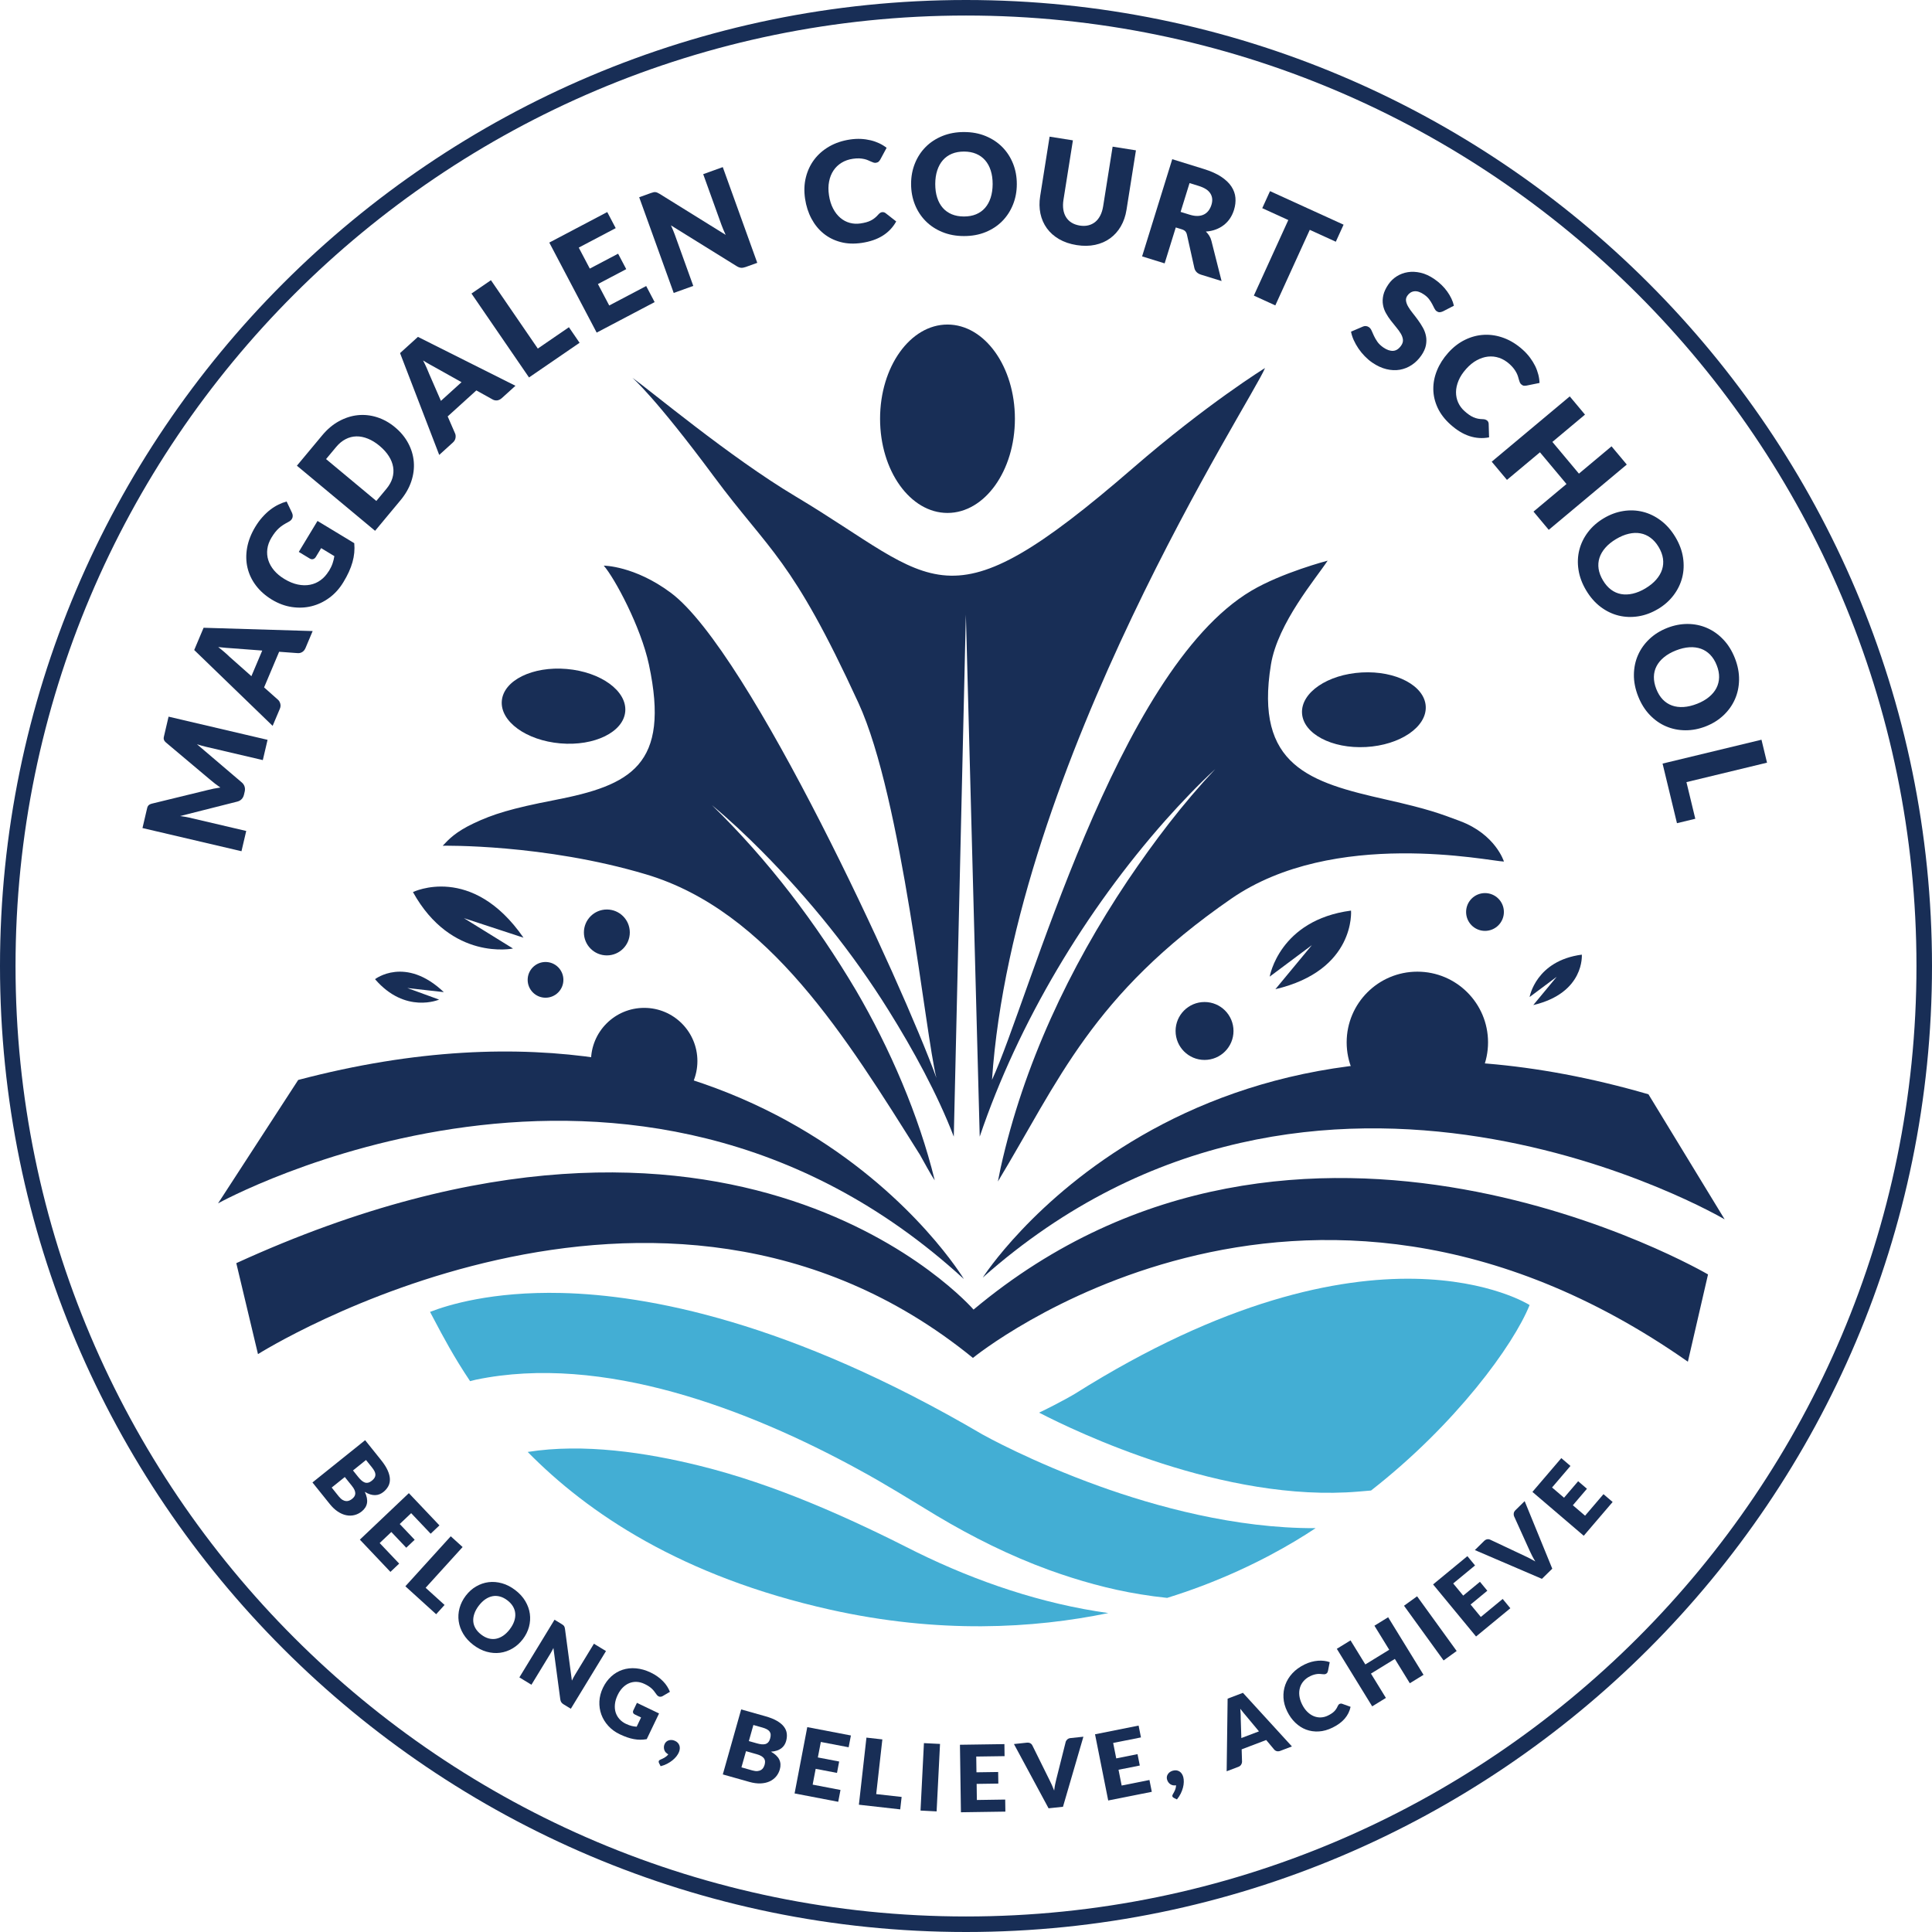 <?xml version="1.0" encoding="UTF-8"?><svg id="b" xmlns="http://www.w3.org/2000/svg" width="862px" height="862px" viewBox="0 0 862 862"><defs><style>.d{fill:#182e56;}.d,.e{stroke-width:0px;}.e{fill:#43aed4;}</style></defs><g id="c"><path class="d" d="m115.1,604.17s178.49-112.71,318.99,1.69c0,0,146.13-119.47,318.99,1.69l8.99-38.94s-181.7-106.52-327.7,15.69c0,0-106.03-122.64-328.94-20.72l9.67,40.57Z"/><path class="d" d="m566.5,435.76s4.25-25.26,36.29-29.48c0,0,2.19,26.62-33.75,35.07l16.28-19.66-18.82,14.06Z"/><path class="d" d="m228.88,423.2s-27.47,5.8-44.63-25.18c0,0,26.27-12.92,49.32,20.35l-26.58-8.72,21.9,13.55Z"/><ellipse class="d" cx="251.41" cy="315.06" rx="16.66" ry="27.64" transform="translate(-84.11 538.42) rotate(-85.06)"/><ellipse class="d" cx="422.74" cy="186.83" rx="30.08" ry="42.03"/><ellipse class="d" cx="608.52" cy="316.68" rx="27.64" ry="16.66" transform="translate(-16.48 33.9) rotate(-3.15)"/><path class="e" d="m682.47,582.27s-69.38-44.46-202.93,39.63c0,0-5.98,3.6-15.92,8.38,16.34,8.46,82.49,40.34,142.59,35.21l5.51-.47c37.82-29.52,63.6-64.95,70.74-82.74Z"/><path class="e" d="m383.05,655.67c11.53,6.19,23.72,13.85,34.97,20.64,15.87,9.48,32.5,17.77,49.88,24.12,13.2,4.79,27.12,8.69,41,10.92,3.91.64,7.86,1.17,11.84,1.58,5.48-1.7,10.61-3.48,15.36-5.27,23.21-8.77,40.55-18.96,50.88-25.84-35.79.17-71.59-9.76-96.56-18.75-30.49-10.98-51.24-22.6-52.11-23.08-86.06-50.51-149.59-62.19-187.75-63.1-31.06-.74-50.79,5.35-58.69,8.44.62,1.15,1.29,2.42,2.02,3.81,3.56,6.75,8.56,16.23,15.85,27.09.86-.22,1.71-.44,2.54-.64,56.64-11.78,121.7,13.24,170.78,40.07Z"/><path class="e" d="m312.07,653.96c-23.72-5.87-51.65-10.09-76.63-6.15,26.8,27.28,68.67,55.57,134.99,70.38,48.46,10.82,90.67,8.41,124.08,1.51-29.62-4.12-58.67-13.98-85.3-27.05-30.93-15.74-63.5-30.38-97.14-38.69Z"/><path class="d" d="m651.37,366.31c-8.96-3.34-13.84-5.26-32.99-9.58-33.77-7.62-58.75-14.91-51.32-60.25,3.03-18.5,20.17-38.49,25.29-46.33,0,0-20.41,5.33-34.1,13.46-60.18,35.75-99.21,182.83-115.65,218.19,9.66-141.12,116.36-303.71,121.8-317.59,0,0-25.81,15.94-58.87,44.59-84.47,73.2-87.2,50.51-150.61,12.66-29.54-17.63-64.94-47.43-72.81-52.92,0,0,9.88,8.25,36.53,44.22,24.89,33.59,34.46,35.78,64.4,100.93,19.54,42.52,29.82,148.08,34.76,167.24-14.88-41.15-83.21-190.12-118.47-216.43-16.23-12.1-29.95-12.13-29.95-12.13,4.85,5.55,16.53,27.23,20.15,44.15,9.6,44.94-8.12,53.87-42.12,60.45-19.28,3.73-27.55,6.32-36.18,10.43-7.92,3.77-10.89,6.95-13.71,9.94,0,0,45.08-.88,90.79,12.79,54.72,16.36,89.29,72.84,122.17,125.15,1.85,3.21,4.46,8.29,6.57,11.33-7.11-28.99-20.04-58.93-35.08-84.65-17.82-30.06-39.21-58.28-64.36-82.75,7.77,6.44,15.12,13.38,22.23,20.52,21.38,21.56,40.62,45.4,56.66,71.13,10.79,17.28,21.76,37.27,29.05,56.27.09.23-.09-.23,0,0l5.39-232.9,6.18,232.9c17.23-50.94,47.25-100.92,82.92-141.19,7.07-7.91,14.38-15.62,22.18-22.81-14.48,15.39-27.3,32.3-39.09,49.76-26.11,39.03-46.48,82.35-56.66,128.09-.34,1.75-.79,3.92-1.24,6.17,27.09-44.86,41.96-83.24,104.1-126.17,45.88-31.7,115.3-16.73,121.68-16.58,0,0-3.7-12.14-19.63-18.08Z"/><circle class="d" cx="270.76" cy="416.03" r="10.24"/><circle class="d" cx="287.42" cy="473.42" r="23.74"/><circle class="d" cx="632.38" cy="465.07" r="31.54"/><circle class="d" cx="537.43" cy="459.99" r="12.92"/><circle class="d" cx="662.56" cy="406.9" r="8.43"/><circle class="d" cx="243.4" cy="437.18" r="7.97"/><path class="d" d="m682.47,444.84s2.73-16.21,23.29-18.91c0,0,1.4,17.08-21.66,22.5l10.45-12.61-12.08,9.02Z"/><path class="d" d="m195.91,445.99s-15.05,6.6-28.58-9.11c0,0,13.51-10.54,30.69,5.78l-16.28-1.83,14.17,5.16Z"/><path class="d" d="m133.05,481.84l-35.75,55.05s184.47-102.15,332.75,33.77c0,0-86.5-144.28-297-88.82Z"/><path class="d" d="m735.49,488.24l34,55.8s-181.27-106.76-330.99,25.95c0,0,90.34-141.72,296.99-81.75Z"/><path class="d" d="m95.5,351.85c.92-.18,1.85-.34,2.81-.48-.81-.55-1.59-1.12-2.34-1.7-.75-.58-1.47-1.16-2.17-1.76l-19.7-16.58c-.33-.29-.59-.57-.75-.83-.16-.26-.26-.53-.3-.82-.04-.28-.02-.6.06-.93.08-.33.17-.72.27-1.17l1.83-7.83,44.17,10.34-2.12,9.04-25.42-5.95c-1.23-.29-2.55-.66-3.96-1.12l19.98,17.03c.63.53,1.04,1.15,1.26,1.85.22.7.24,1.45.06,2.24l-.33,1.39c-.19.79-.53,1.45-1.04,1.98-.51.53-1.16.9-1.95,1.1l-25.51,6.45c.72.08,1.44.18,2.15.31.71.12,1.36.25,1.94.39l25.42,5.95-2.12,9.04-44.17-10.34,1.83-7.82c.11-.44.2-.84.28-1.17.07-.33.2-.62.36-.86.16-.24.37-.44.64-.61.26-.16.61-.3,1.04-.42l25.1-6.12c.87-.22,1.76-.43,2.67-.61Z"/><path class="d" d="m139.5,281.56l-3.17,7.52c-.36.84-.85,1.45-1.47,1.83-.62.38-1.29.54-1.98.5l-8.34-.61-6.71,15.9,6.25,5.55c.46.42.78.99.98,1.73s.13,1.51-.22,2.31l-3.2,7.57-34.99-33.84,4.19-9.93,48.65,1.47Zm-27.33,20.12l4.83-11.42-13.08-.99c-.84-.06-1.81-.13-2.94-.21-1.13-.08-2.33-.2-3.62-.36,1.04.8,1.99,1.57,2.85,2.32.86.75,1.59,1.41,2.19,2.01l9.77,8.66Z"/><path class="d" d="m146.71,254.86c.75-1.24,1.31-2.41,1.68-3.5s.63-2.17.79-3.23l-5.89-3.57-2.32,3.84c-.34.57-.76.92-1.26,1.06-.5.13-.98.06-1.44-.22l-4.96-3,8.35-13.81,16.4,9.92c.13,1.44.13,2.85,0,4.24-.13,1.39-.39,2.8-.79,4.22s-.93,2.87-1.61,4.35c-.67,1.48-1.49,3-2.45,4.58-1.72,2.84-3.81,5.17-6.28,6.98-2.47,1.81-5.12,3.06-7.96,3.76-2.84.7-5.77.81-8.81.35s-5.97-1.56-8.82-3.27c-2.9-1.76-5.27-3.85-7.11-6.27-1.85-2.43-3.11-5.06-3.79-7.92-.68-2.85-.74-5.84-.19-8.96.56-3.12,1.78-6.25,3.67-9.38.98-1.61,2.03-3.06,3.16-4.31,1.13-1.26,2.28-2.35,3.47-3.27,1.19-.92,2.4-1.68,3.64-2.29,1.24-.61,2.48-1.08,3.69-1.41l2.39,5.01c.22.48.34.95.34,1.43,0,.48-.12.92-.37,1.33-.32.53-.83.98-1.53,1.33-.86.45-1.63.9-2.33,1.34s-1.34.93-1.93,1.47c-.6.54-1.16,1.15-1.69,1.82-.53.68-1.07,1.46-1.62,2.37-1.02,1.69-1.64,3.39-1.86,5.1-.22,1.71-.08,3.37.43,4.98.51,1.6,1.37,3.13,2.57,4.56,1.21,1.43,2.75,2.72,4.61,3.84,2.06,1.25,4.06,2.07,6.01,2.47,1.94.4,3.77.43,5.48.09,1.71-.33,3.27-1.02,4.68-2.05,1.41-1.03,2.61-2.36,3.6-3.99Z"/><path class="d" d="m176.26,190.65c2.53,2.1,4.49,4.48,5.89,7.12,1.41,2.64,2.23,5.4,2.47,8.28.24,2.87-.13,5.79-1.12,8.74-.98,2.95-2.61,5.78-4.87,8.49l-11.28,13.55-34.88-29.05,11.29-13.55c2.26-2.72,4.75-4.82,7.49-6.31s5.53-2.39,8.4-2.68c2.86-.29,5.72.01,8.58.92,2.85.91,5.54,2.4,8.04,4.49Zm-6.89,8.29c-1.72-1.44-3.47-2.51-5.23-3.22-1.76-.71-3.47-1.05-5.14-1.02-1.66.04-3.26.44-4.78,1.23-1.53.78-2.94,1.94-4.23,3.49l-4.51,5.41,22.43,18.68,4.5-5.41c1.29-1.55,2.18-3.15,2.67-4.79.49-1.65.6-3.29.33-4.93-.27-1.64-.91-3.27-1.93-4.87-1.02-1.6-2.39-3.13-4.13-4.58Z"/><path class="d" d="m229.99,172.11l-6.05,5.48c-.68.61-1.38.96-2.1,1.05-.72.08-1.4-.05-2.01-.39l-7.3-4.06-12.79,11.6,3.33,7.66c.24.57.29,1.23.16,1.98s-.52,1.42-1.17,2.01l-6.09,5.53-17.48-45.43,7.98-7.24,43.51,21.82Zm-33.26,6.74l9.19-8.33-11.45-6.41c-.73-.4-1.59-.88-2.58-1.43-.99-.55-2.03-1.16-3.13-1.85.6,1.16,1.14,2.26,1.6,3.3s.85,1.95,1.15,2.75l5.21,11.96Z"/><path class="d" d="m239.96,155.52l13.87-9.52,4.76,6.94-22.56,15.47-25.67-37.44,8.68-5.95,20.91,30.5Z"/><path class="d" d="m270.94,94.62l3.77,7.17-16.49,8.68,4.93,9.37,12.63-6.65,3.63,6.89-12.63,6.65,5.04,9.57,16.49-8.68,3.77,7.17-25.86,13.61-21.14-40.17,25.86-13.62Z"/><path class="d" d="m291.52,85.78c.31-.07.6-.09.87-.06s.55.09.84.21c.28.12.62.3,1.02.53l29.52,18.33c-.37-.79-.72-1.57-1.03-2.32-.32-.76-.6-1.48-.85-2.16l-8.14-22.6,8.73-3.15,15.39,42.71-5.16,1.86c-.76.27-1.45.39-2.06.35-.61-.05-1.27-.29-1.99-.74l-29.3-18.18c.32.72.64,1.43.93,2.13.3.7.56,1.36.78,1.99l8.25,22.89-8.73,3.14-15.4-42.7,5.22-1.88c.43-.16.8-.27,1.11-.33Z"/><path class="d" d="m393.55,94.67c.25-.04.5-.03.76.03.26.06.52.18.78.37l4.77,3.73c-1.46,2.63-3.46,4.75-6.01,6.35-2.54,1.6-5.68,2.68-9.4,3.23-3.41.5-6.55.38-9.42-.39-2.87-.76-5.4-2.03-7.58-3.8-2.18-1.76-3.98-3.98-5.4-6.63-1.42-2.66-2.37-5.63-2.86-8.92-.49-3.35-.38-6.51.36-9.49.74-2.98,1.99-5.64,3.75-7.97,1.77-2.34,4-4.28,6.71-5.84,2.71-1.55,5.8-2.59,9.27-3.1,1.68-.25,3.29-.33,4.83-.26,1.54.08,2.99.29,4.36.62,1.37.33,2.66.79,3.85,1.35,1.2.57,2.28,1.24,3.26,2l-2.82,5.23c-.19.32-.41.62-.69.9-.27.28-.69.46-1.24.55-.37.05-.73.03-1.08-.09-.36-.11-.73-.27-1.14-.45-.41-.18-.85-.38-1.33-.59-.48-.21-1.04-.39-1.69-.54-.64-.15-1.38-.24-2.21-.29-.84-.04-1.8.02-2.88.18-1.89.28-3.57.87-5.03,1.77-1.46.9-2.66,2.05-3.6,3.46-.94,1.41-1.59,3.04-1.95,4.9-.37,1.86-.39,3.89-.06,6.09.34,2.3.96,4.3,1.85,5.99.89,1.7,1.97,3.08,3.23,4.14,1.26,1.07,2.65,1.81,4.19,2.23,1.53.42,3.12.51,4.76.27.95-.14,1.8-.31,2.57-.52.76-.21,1.47-.47,2.1-.8.64-.32,1.23-.71,1.78-1.16.55-.45,1.1-.99,1.64-1.61.22-.24.46-.45.72-.63.27-.17.56-.29.87-.33Z"/><path class="d" d="m453.67,82.16c0,3.28-.58,6.34-1.72,9.16-1.14,2.83-2.74,5.27-4.8,7.36-2.06,2.08-4.54,3.71-7.44,4.89-2.9,1.18-6.12,1.76-9.65,1.75-3.53,0-6.75-.6-9.65-1.8-2.9-1.19-5.39-2.83-7.45-4.93-2.06-2.09-3.66-4.55-4.78-7.38-1.12-2.83-1.68-5.88-1.68-9.17s.58-6.33,1.72-9.16c1.14-2.82,2.75-5.27,4.81-7.34,2.07-2.07,4.57-3.7,7.48-4.88,2.91-1.17,6.13-1.76,9.66-1.75,3.53,0,6.75.61,9.64,1.81,2.9,1.21,5.37,2.84,7.42,4.93,2.05,2.08,3.64,4.54,4.77,7.37,1.12,2.83,1.68,5.87,1.67,9.13Zm-10.78-.03c0-2.25-.28-4.26-.86-6.06-.57-1.8-1.41-3.32-2.5-4.57-1.09-1.25-2.42-2.2-4-2.87-1.58-.67-3.37-1-5.38-1.01-2.04,0-3.85.32-5.44.98-1.59.66-2.93,1.62-4.02,2.86-1.1,1.25-1.93,2.77-2.52,4.56-.59,1.8-.88,3.81-.89,6.06,0,2.27.28,4.3.86,6.09.57,1.8,1.41,3.32,2.5,4.57,1.09,1.25,2.43,2.2,4.01,2.86s3.4.99,5.43.99c2.02,0,3.81-.32,5.39-.97,1.58-.65,2.92-1.6,4.01-2.84,1.1-1.25,1.93-2.76,2.52-4.56.58-1.8.88-3.82.89-6.09Z"/><path class="d" d="m481.74,100.64c1.39.22,2.68.19,3.85-.1,1.17-.29,2.2-.8,3.1-1.54.9-.74,1.64-1.7,2.24-2.88.6-1.18,1.02-2.55,1.27-4.13l4.22-26.56,10.4,1.65-4.21,26.56c-.44,2.75-1.28,5.2-2.54,7.36-1.25,2.16-2.85,3.93-4.77,5.33-1.92,1.4-4.15,2.37-6.68,2.91s-5.28.58-8.25.11c-3-.48-5.61-1.36-7.84-2.66-2.23-1.3-4.05-2.91-5.45-4.84-1.39-1.92-2.35-4.11-2.87-6.54-.51-2.44-.55-5.03-.12-7.78l4.21-26.56,10.4,1.65-4.21,26.52c-.25,1.58-.27,3.02-.07,4.33.2,1.31.61,2.45,1.23,3.44s1.44,1.81,2.47,2.44c1.02.63,2.24,1.06,3.63,1.29Z"/><path class="d" d="m524.6,101.47l-4.97,16.04-10.06-3.12,13.45-43.36,14.1,4.37c3.14.97,5.71,2.12,7.72,3.45,2.01,1.33,3.54,2.79,4.58,4.37,1.04,1.59,1.64,3.26,1.79,5.02.15,1.76-.06,3.57-.64,5.42-.44,1.41-1.04,2.68-1.8,3.81s-1.68,2.11-2.76,2.95c-1.07.83-2.28,1.5-3.62,1.99-1.34.5-2.79.8-4.37.9.57.55,1.07,1.16,1.5,1.84.43.68.75,1.44.97,2.29l4.54,17.95-9.11-2.82c-1.68-.52-2.7-1.53-3.04-3.03l-3.3-14.82c-.15-.65-.4-1.16-.75-1.54-.35-.37-.92-.68-1.69-.91l-2.56-.79Zm2.15-6.93l4.05,1.25c1.37.42,2.59.61,3.66.56,1.07-.05,2.01-.29,2.81-.71.8-.42,1.47-1,2.01-1.74.53-.74.95-1.58,1.24-2.53.59-1.9.43-3.58-.48-5.04-.9-1.46-2.66-2.59-5.26-3.39l-4.04-1.25-3.99,12.86Z"/><path class="d" d="m599.46,100.25l-3.46,7.6-11.62-5.3-15.37,33.71-9.58-4.37,15.37-33.71-11.62-5.3,3.46-7.6,32.83,14.97Z"/><path class="d" d="m643.75,138.94c-.54.24-1.02.36-1.44.37-.43.01-.86-.14-1.31-.45-.39-.27-.73-.68-1.01-1.25-.28-.56-.6-1.19-.96-1.89-.37-.71-.83-1.43-1.39-2.19-.56-.75-1.31-1.45-2.26-2.11-1.63-1.12-3.07-1.6-4.35-1.46-1.27.15-2.31.81-3.12,1.99-.52.75-.71,1.54-.57,2.37.14.83.47,1.69,1,2.58.53.89,1.19,1.84,1.99,2.83.79.99,1.59,2.03,2.37,3.11.79,1.09,1.52,2.23,2.18,3.41.66,1.19,1.11,2.43,1.36,3.74.25,1.3.23,2.67-.05,4.11-.28,1.43-.96,2.93-2.03,4.48-1.19,1.73-2.6,3.14-4.24,4.23-1.63,1.09-3.41,1.81-5.32,2.15-1.91.34-3.92.25-6.03-.26s-4.23-1.49-6.35-2.95c-1.16-.8-2.26-1.74-3.3-2.81-1.04-1.07-1.98-2.21-2.81-3.43-.83-1.22-1.53-2.47-2.11-3.75-.58-1.28-.98-2.54-1.21-3.79l5.36-2.29c.4-.18.84-.24,1.31-.2.47.05.9.21,1.3.48.51.35.92.88,1.21,1.56.3.68.64,1.45,1.03,2.3.39.85.9,1.73,1.53,2.64.63.92,1.53,1.77,2.69,2.58,1.57,1.08,3.04,1.58,4.39,1.49,1.35-.09,2.54-.89,3.58-2.4.6-.87.85-1.75.75-2.63-.1-.88-.42-1.76-.95-2.66-.53-.9-1.2-1.82-2-2.78-.8-.96-1.61-1.96-2.42-3.01-.81-1.05-1.55-2.16-2.2-3.33-.66-1.17-1.1-2.42-1.33-3.75-.23-1.33-.18-2.76.16-4.28.34-1.51,1.11-3.15,2.31-4.89.97-1.4,2.19-2.58,3.67-3.52,1.49-.94,3.13-1.56,4.95-1.85,1.81-.29,3.73-.2,5.75.27s4.06,1.41,6.11,2.83c1.15.79,2.2,1.65,3.16,2.58s1.81,1.91,2.54,2.93c.73,1.02,1.36,2.07,1.87,3.14.51,1.07.89,2.14,1.13,3.22l-4.93,2.54Z"/><path class="d" d="m663.53,187.63c.19.17.34.37.46.61.12.23.19.51.21.84l.18,6.06c-2.96.56-5.86.37-8.73-.56-2.86-.93-5.69-2.65-8.49-5.16-2.57-2.3-4.48-4.8-5.73-7.49-1.25-2.7-1.9-5.45-1.93-8.26-.04-2.81.51-5.61,1.64-8.39,1.13-2.79,2.81-5.43,5.02-7.9,2.26-2.52,4.77-4.45,7.53-5.79,2.76-1.34,5.6-2.08,8.52-2.21,2.93-.14,5.86.34,8.79,1.43,2.93,1.09,5.7,2.81,8.32,5.15,1.27,1.13,2.36,2.32,3.28,3.55.92,1.23,1.69,2.48,2.32,3.74.62,1.27,1.09,2.55,1.42,3.83.33,1.28.51,2.54.55,3.78l-5.83,1.18c-.36.06-.74.08-1.13.05-.39-.03-.79-.23-1.21-.61-.28-.25-.49-.55-.63-.89-.14-.35-.26-.73-.39-1.16-.12-.43-.25-.9-.4-1.4-.15-.51-.37-1.05-.67-1.64-.29-.59-.7-1.21-1.19-1.89-.5-.67-1.16-1.37-1.98-2.11-1.43-1.27-2.95-2.19-4.58-2.74-1.63-.55-3.28-.73-4.96-.55-1.68.18-3.35.73-5.02,1.63-1.66.9-3.24,2.19-4.72,3.84-1.55,1.73-2.7,3.48-3.43,5.25-.73,1.77-1.11,3.48-1.12,5.12-.01,1.65.31,3.2.96,4.65.65,1.45,1.6,2.73,2.84,3.84.71.64,1.39,1.19,2.04,1.64.65.45,1.3.83,1.96,1.11.65.28,1.33.49,2.03.63.7.13,1.46.21,2.29.22.32.01.64.07.94.16.31.09.58.25.81.45Z"/><path class="d" d="m691,236.39l-6.8-8.13,14.72-12.31-11.84-14.15-14.72,12.31-6.8-8.12,34.82-29.13,6.8,8.13-14.55,12.18,11.84,14.15,14.55-12.18,6.8,8.13-34.82,29.13Z"/><path class="d" d="m739.71,271.74c-2.82,1.68-5.73,2.76-8.73,3.24-3.01.47-5.93.37-8.78-.32-2.85-.7-5.52-1.98-8.02-3.86-2.5-1.88-4.66-4.34-6.47-7.37s-2.96-6.1-3.43-9.2c-.48-3.1-.35-6.08.38-8.92.73-2.85,2.02-5.48,3.86-7.9,1.84-2.42,4.18-4.48,6.99-6.16,2.82-1.68,5.72-2.77,8.73-3.24,3-.48,5.93-.36,8.77.35s5.52,2.01,8.03,3.9c2.51,1.89,4.67,4.35,6.48,7.38s2.95,6.1,3.41,9.2c.46,3.1.33,6.07-.4,8.9-.73,2.83-2.01,5.45-3.86,7.88-1.84,2.42-4.17,4.47-6.96,6.14Zm-5.53-9.25c1.92-1.15,3.51-2.44,4.75-3.86,1.24-1.42,2.12-2.92,2.63-4.49.51-1.58.65-3.21.41-4.91-.24-1.69-.88-3.41-1.91-5.14-1.04-1.75-2.26-3.13-3.64-4.15-1.39-1.03-2.89-1.69-4.52-1.98-1.63-.3-3.36-.24-5.2.19-1.84.42-3.72,1.21-5.65,2.36-1.94,1.16-3.54,2.45-4.78,3.87-1.24,1.42-2.12,2.92-2.63,4.5-.51,1.57-.64,3.21-.39,4.91.26,1.7.9,3.42,1.95,5.17,1.03,1.73,2.24,3.11,3.6,4.13,1.37,1.02,2.87,1.68,4.5,1.97,1.63.29,3.36.23,5.2-.19,1.84-.42,3.74-1.21,5.68-2.37Z"/><path class="d" d="m761.11,324.06c-3.05,1.2-6.1,1.79-9.15,1.77-3.04-.02-5.91-.6-8.61-1.75-2.7-1.15-5.13-2.86-7.29-5.12-2.16-2.26-3.89-5.04-5.18-8.32-1.29-3.29-1.92-6.5-1.88-9.64s.65-6.05,1.84-8.74c1.18-2.69,2.89-5.07,5.1-7.16,2.21-2.09,4.85-3.73,7.9-4.93s6.1-1.79,9.15-1.78c3.04.02,5.91.61,8.6,1.78,2.69,1.16,5.12,2.88,7.28,5.15,2.17,2.27,3.9,5.05,5.19,8.34,1.29,3.28,1.91,6.5,1.86,9.63-.05,3.14-.67,6.04-1.85,8.71-1.18,2.67-2.88,5.06-5.09,7.14-2.21,2.09-4.84,3.73-7.87,4.92Zm-3.95-10.03c2.09-.82,3.86-1.83,5.32-3.03,1.46-1.2,2.57-2.53,3.33-4.01s1.16-3.07,1.2-4.77c.04-1.71-.31-3.51-1.05-5.38-.74-1.9-1.71-3.46-2.91-4.7s-2.58-2.13-4.14-2.69c-1.56-.55-3.28-.78-5.17-.66-1.88.12-3.87.59-5.96,1.41-2.11.83-3.89,1.84-5.35,3.04-1.46,1.2-2.57,2.53-3.33,4-.76,1.47-1.16,3.07-1.18,4.78-.02,1.72.33,3.53,1.08,5.42.74,1.88,1.7,3.43,2.88,4.66,1.19,1.23,2.56,2.12,4.12,2.68,1.56.56,3.28.78,5.17.66,1.89-.12,3.88-.59,5.99-1.42Z"/><path class="d" d="m752.44,348.96l3.95,16.35-8.18,1.97-6.42-26.59,44.13-10.65,2.47,10.24-35.95,8.68Z"/><path class="d" d="m139.41,661.43l23.5-18.86,7.09,8.84c1.33,1.66,2.32,3.19,2.95,4.6.63,1.41.97,2.7,1.01,3.88.04,1.18-.19,2.25-.71,3.21-.52.96-1.25,1.84-2.23,2.61-.53.42-1.1.75-1.71.99-.62.24-1.27.37-1.96.38-.69.01-1.42-.09-2.19-.33-.77-.24-1.57-.62-2.4-1.13.89,1.88,1.22,3.54.99,4.98-.24,1.43-1.02,2.68-2.34,3.74-1,.8-2.09,1.35-3.26,1.64-1.18.3-2.39.32-3.65.07s-2.51-.79-3.77-1.62c-1.26-.83-2.47-1.97-3.62-3.41l-7.7-9.59Zm14.44-2.43l-5.86,4.7,3.14,3.93c.6.73,1.17,1.26,1.73,1.59.55.32,1.09.49,1.59.52.5.03.97-.05,1.42-.24.44-.2.86-.44,1.23-.74.43-.35.77-.71,1.02-1.11.25-.39.38-.82.4-1.29s-.1-.99-.34-1.56c-.24-.56-.64-1.2-1.21-1.9l-3.12-3.89Zm3.65-2.92l2.32,2.9c.5.61.98,1.13,1.47,1.56.49.43.97.73,1.46.9.49.18,1,.2,1.52.08.52-.12,1.07-.41,1.64-.87.56-.45.97-.9,1.22-1.34s.38-.9.37-1.38c-.01-.48-.15-.99-.42-1.52-.27-.53-.66-1.12-1.16-1.74l-2.62-3.26-5.8,4.66Z"/><path class="d" d="m196.05,680.6l-3.9,3.7-8.7-9.17-5.1,4.84,6.66,7.03-3.75,3.55-6.66-7.02-5.2,4.93,8.7,9.17-3.9,3.7-13.64-14.39,21.86-20.74,13.65,14.39Z"/><path class="d" d="m189.89,708.41l8.46,7.67-3.75,4.14-13.74-12.47,20.25-22.31,5.29,4.8-16.5,18.18Z"/><path class="d" d="m233.26,731.37c-1.32,1.73-2.86,3.11-4.61,4.13s-3.59,1.66-5.55,1.92c-1.95.25-3.95.09-5.98-.47-2.04-.57-4.01-1.58-5.92-3.03-1.9-1.45-3.4-3.09-4.49-4.91s-1.78-3.71-2.05-5.66c-.28-1.95-.15-3.91.38-5.86.53-1.95,1.45-3.8,2.77-5.53,1.32-1.73,2.85-3.11,4.61-4.13,1.74-1.02,3.59-1.66,5.55-1.91s3.95-.08,6,.49c2.05.57,4.02,1.59,5.92,3.04,1.9,1.45,3.4,3.09,4.48,4.91,1.08,1.83,1.76,3.71,2.03,5.65.27,1.94.14,3.89-.38,5.85-.53,1.95-1.45,3.79-2.76,5.52Zm-5.82-4.44c.91-1.18,1.56-2.37,1.97-3.56.41-1.19.57-2.33.48-3.44-.08-1.11-.42-2.16-1-3.16-.59-1-1.42-1.91-2.5-2.74-1.1-.84-2.21-1.41-3.34-1.71s-2.23-.35-3.32-.14c-1.09.21-2.15.67-3.19,1.37-1.03.71-2,1.66-2.91,2.84-.91,1.19-1.58,2.38-1.98,3.57-.42,1.19-.57,2.33-.49,3.44.08,1.11.42,2.16,1.02,3.16.59,1,1.44,1.92,2.54,2.76,1.09.83,2.18,1.4,3.3,1.7,1.12.3,2.22.35,3.31.14,1.09-.21,2.15-.67,3.19-1.37,1.04-.71,2.02-1.66,2.93-2.85Z"/><path class="d" d="m251.26,725.07c.16.13.3.27.41.43.1.16.19.33.25.53.06.2.11.45.16.75l3.08,23.06c.25-.53.5-1.03.77-1.51.26-.48.51-.93.77-1.34l8.29-13.61,5.38,3.28-15.68,25.73-3.18-1.93c-.47-.29-.83-.6-1.06-.94-.24-.34-.39-.79-.47-1.35l-3.06-22.88c-.24.47-.47.92-.71,1.37-.24.44-.47.86-.7,1.23l-8.4,13.79-5.38-3.28,15.68-25.73,3.21,1.96c.26.16.48.31.65.44Z"/><path class="d" d="m279.36,769.16c.89.43,1.71.73,2.47.91s1.5.29,2.23.33l1.97-4.12-2.75-1.31c-.41-.2-.68-.45-.8-.77s-.11-.65.04-.97l1.66-3.47,9.87,4.73-5.5,11.47c-.95.17-1.9.25-2.84.25-.95,0-1.91-.09-2.89-.27-.99-.18-2-.45-3.03-.81-1.04-.36-2.12-.81-3.26-1.35-2.04-.97-3.75-2.23-5.14-3.76-1.39-1.53-2.42-3.22-3.09-5.06-.67-1.84-.96-3.79-.87-5.83.1-2.04.62-4.06,1.57-6.05.97-2.03,2.21-3.72,3.71-5.09,1.5-1.37,3.18-2.36,5.05-2.98s3.87-.84,6.01-.65c2.13.19,4.32.81,6.56,1.88,1.16.55,2.2,1.17,3.12,1.84.93.67,1.74,1.38,2.44,2.11.71.73,1.31,1.49,1.8,2.28.5.79.9,1.58,1.21,2.37l-3.2,1.88c-.3.18-.61.28-.93.31s-.63-.02-.92-.16c-.38-.19-.72-.5-1-.94-.36-.54-.72-1.03-1.07-1.46-.35-.43-.72-.83-1.13-1.19s-.86-.7-1.35-1.01c-.49-.31-1.06-.63-1.71-.93-1.2-.58-2.39-.89-3.55-.94-1.17-.04-2.27.15-3.31.58-1.04.43-2,1.09-2.88,1.97-.88.89-1.63,1.98-2.26,3.29-.69,1.44-1.1,2.82-1.23,4.14-.13,1.31-.02,2.53.32,3.65.36,1.11.93,2.11,1.71,2.98s1.78,1.6,2.94,2.15Z"/><path class="d" d="m296.49,778.25c.16-.41.39-.76.69-1.05.3-.29.64-.51,1.04-.66.4-.15.83-.22,1.29-.21.46,0,.94.1,1.44.3.59.23,1.06.53,1.42.91.35.37.61.78.76,1.24.16.45.21.93.17,1.42-.04.5-.15.99-.34,1.47-.25.64-.63,1.28-1.13,1.92-.5.64-1.1,1.24-1.8,1.81-.7.57-1.5,1.08-2.39,1.55-.9.46-1.86.82-2.88,1.08l-.7-1.34c-.09-.2-.15-.37-.17-.52-.02-.15,0-.32.07-.5.05-.13.15-.25.3-.36.15-.11.31-.2.49-.26.22-.09.48-.21.77-.34.3-.14.6-.29.92-.48.31-.19.63-.4.93-.65.3-.25.57-.54.8-.86-.44-.22-.81-.49-1.11-.82-.29-.32-.51-.68-.65-1.08-.14-.4-.2-.81-.2-1.24,0-.44.09-.88.27-1.33Z"/><path class="d" d="m322.5,791.68l8.19-28.99,10.91,3.08c2.04.58,3.74,1.26,5.07,2.04s2.36,1.63,3.07,2.56c.72.94,1.15,1.94,1.29,3.03s.04,2.22-.29,3.42c-.18.65-.46,1.25-.81,1.8-.36.55-.82,1.03-1.37,1.45-.56.42-1.22.75-1.97,1-.76.25-1.63.41-2.62.48,1.82,1.01,3.05,2.17,3.7,3.48.64,1.31.73,2.77.27,4.41-.35,1.23-.92,2.31-1.71,3.23-.79.92-1.77,1.65-2.93,2.17-1.17.52-2.5.81-4.01.87-1.51.05-3.16-.17-4.93-.67l-11.84-3.34Zm10.35-10.36l-2.04,7.22,4.84,1.37c.91.25,1.68.35,2.32.29.64-.06,1.17-.23,1.6-.49.43-.26.76-.61,1.01-1.02s.44-.86.57-1.32c.15-.53.21-1.03.19-1.49-.02-.46-.17-.89-.43-1.28-.26-.39-.65-.74-1.18-1.07-.52-.32-1.22-.6-2.09-.85l-4.8-1.36Zm1.27-4.5l3.58,1.01c.76.22,1.46.36,2.1.42.65.07,1.21.03,1.71-.11.5-.15.93-.42,1.28-.82.36-.4.64-.95.83-1.66.19-.69.27-1.29.22-1.8-.04-.51-.21-.95-.5-1.34-.29-.38-.7-.71-1.22-.99-.53-.28-1.18-.53-1.95-.75l-4.03-1.14-2.02,7.16Z"/><path class="d" d="m379.65,774.3l-1.01,5.28-12.41-2.37-1.33,6.91,9.51,1.82-.97,5.08-9.51-1.82-1.35,7.05,12.42,2.38-1.01,5.28-19.47-3.73,5.66-29.59,19.48,3.73Z"/><path class="d" d="m390.93,800.47l11.35,1.27-.63,5.55-18.44-2.08,3.37-29.94,7.1.8-2.74,24.39Z"/><path class="d" d="m417.89,808.19l-7.18-.37,1.52-30.09,7.18.36-1.52,30.09Z"/><path class="d" d="m448.14,778.16l.07,5.38-12.64.18.1,7.03,9.68-.14.08,5.17-9.68.14.1,7.18,12.64-.19.08,5.38-19.83.29-.44-30.12,19.83-.29Z"/><path class="d" d="m452.39,778.14l5.72-.61c.62-.06,1.13.02,1.56.25.42.23.74.56.95,1l7.63,15.41c.34.67.69,1.4,1.05,2.2.36.79.71,1.63,1.04,2.51.1-.92.24-1.81.41-2.66.17-.85.35-1.64.53-2.36l4.19-16.66c.1-.4.34-.77.71-1.12.37-.35.85-.56,1.44-.62l5.76-.61-9.11,31.26-6.43.68-15.44-28.66Z"/><path class="d" d="m508.01,769.91l1.05,5.27-12.4,2.47,1.37,6.89,9.5-1.89,1.01,5.07-9.49,1.89,1.4,7.04,12.4-2.47,1.05,5.27-19.45,3.87-5.88-29.54,19.44-3.87Z"/><path class="d" d="m520.69,793.95c-.11-.42-.13-.84-.07-1.25.07-.41.22-.79.46-1.14.23-.36.53-.67.91-.94.38-.27.82-.47,1.34-.61.61-.16,1.17-.2,1.68-.11.5.09.95.27,1.34.54s.72.62.99,1.04c.26.42.46.89.6,1.39.17.67.25,1.4.23,2.21s-.14,1.65-.37,2.53-.57,1.76-1.01,2.66c-.45.9-1.01,1.76-1.68,2.58l-1.36-.67c-.19-.1-.34-.21-.44-.32-.11-.1-.19-.25-.24-.44-.03-.14-.02-.29.03-.47.06-.18.14-.34.24-.5.12-.2.26-.45.42-.73.16-.29.31-.6.45-.93.15-.34.27-.7.36-1.08s.14-.77.14-1.17c-.49.08-.95.08-1.38,0-.43-.09-.82-.25-1.17-.49-.35-.24-.65-.53-.9-.89-.25-.35-.44-.76-.56-1.23Z"/><path class="d" d="m576.43,779.2l-5.17,1.97c-.58.22-1.11.27-1.58.15s-.87-.36-1.17-.72l-3.57-4.26-10.95,4.17.17,5.56c0,.41-.13.83-.4,1.27s-.69.76-1.24.97l-5.22,1.98.43-32.4,6.83-2.6,21.86,23.92Zm-22.59-3.73l7.87-2.99-5.58-6.7c-.36-.43-.78-.93-1.26-1.5-.48-.57-.98-1.2-1.5-1.89.09.87.15,1.68.18,2.43s.04,1.42.03,1.98l.27,8.68Z"/><path class="d" d="m597.69,760.23c.15-.07.32-.12.5-.14.18-.02.37,0,.58.07l3.82,1.37c-.42,1.97-1.29,3.73-2.61,5.27-1.33,1.55-3.13,2.88-5.42,4-2.1,1.03-4.15,1.61-6.16,1.72-2.01.11-3.89-.16-5.65-.82s-3.36-1.69-4.81-3.08c-1.45-1.38-2.66-3.07-3.63-5.05-.99-2.02-1.55-4.04-1.66-6.08-.12-2.04.16-3.98.83-5.83.67-1.85,1.73-3.55,3.16-5.1,1.44-1.55,3.23-2.85,5.37-3.9,1.03-.51,2.06-.9,3.07-1.17,1-.27,1.98-.44,2.94-.52.95-.07,1.87-.06,2.76.05.89.11,1.71.3,2.5.59l-.77,3.9c-.05.24-.14.48-.26.72s-.35.44-.69.61c-.23.11-.47.17-.72.17s-.52-.02-.82-.05c-.3-.03-.63-.06-.98-.09-.36-.03-.75-.03-1.2.01s-.94.14-1.48.28c-.55.15-1.16.38-1.83.71-1.17.57-2.13,1.3-2.89,2.17s-1.31,1.85-1.63,2.94c-.32,1.09-.42,2.26-.28,3.51.14,1.25.53,2.54,1.18,3.87.68,1.39,1.48,2.52,2.39,3.41.91.89,1.88,1.54,2.91,1.95,1.02.41,2.07.59,3.14.54,1.08-.05,2.12-.32,3.13-.82.59-.29,1.1-.57,1.55-.87.46-.29.85-.61,1.2-.94.35-.34.65-.71.92-1.11.26-.4.51-.85.73-1.36.09-.2.2-.38.34-.55.14-.17.3-.3.49-.39Z"/><path class="d" d="m635.14,747.25l-6.12,3.76-6.68-10.85-10.66,6.55,6.67,10.85-6.12,3.76-15.78-25.67,6.12-3.76,6.6,10.73,10.66-6.55-6.6-10.73,6.12-3.77,15.78,25.67Z"/><path class="d" d="m649.91,736.63l-5.82,4.21-17.66-24.41,5.83-4.21,17.66,24.41Z"/><path class="d" d="m654.7,694.3l3.42,4.15-9.75,8.04,4.47,5.42,7.47-6.16,3.29,3.99-7.47,6.16,4.57,5.54,9.75-8.04,3.42,4.15-15.3,12.61-19.17-23.24,15.3-12.61Z"/><path class="d" d="m658.05,691.58l4.1-4.03c.44-.43.9-.69,1.38-.77.48-.08.93-.02,1.37.19l15.55,7.32c.69.31,1.42.67,2.19,1.07.78.4,1.57.84,2.38,1.32-.5-.79-.94-1.57-1.34-2.34s-.74-1.5-1.06-2.17l-7.08-15.65c-.17-.38-.22-.81-.15-1.32.07-.51.32-.97.74-1.38l4.13-4.06,12.32,30.14-4.62,4.53-29.92-12.84Z"/><path class="d" d="m696.61,650.57l4.08,3.49-8.21,9.61,5.35,4.57,6.29-7.36,3.93,3.36-6.29,7.36,5.45,4.66,8.21-9.61,4.09,3.49-12.89,15.07-22.9-19.57,12.89-15.07Z"/><path class="d" d="m431,862C193.35,862,0,668.65,0,431S193.35,0,431,0s431,193.35,431,431-193.35,431-431,431Zm0-855.07C197.17,6.93,6.93,197.17,6.93,431s190.24,424.07,424.07,424.07,424.07-190.24,424.07-424.07S664.83,6.93,431,6.93Z"/></g></svg>